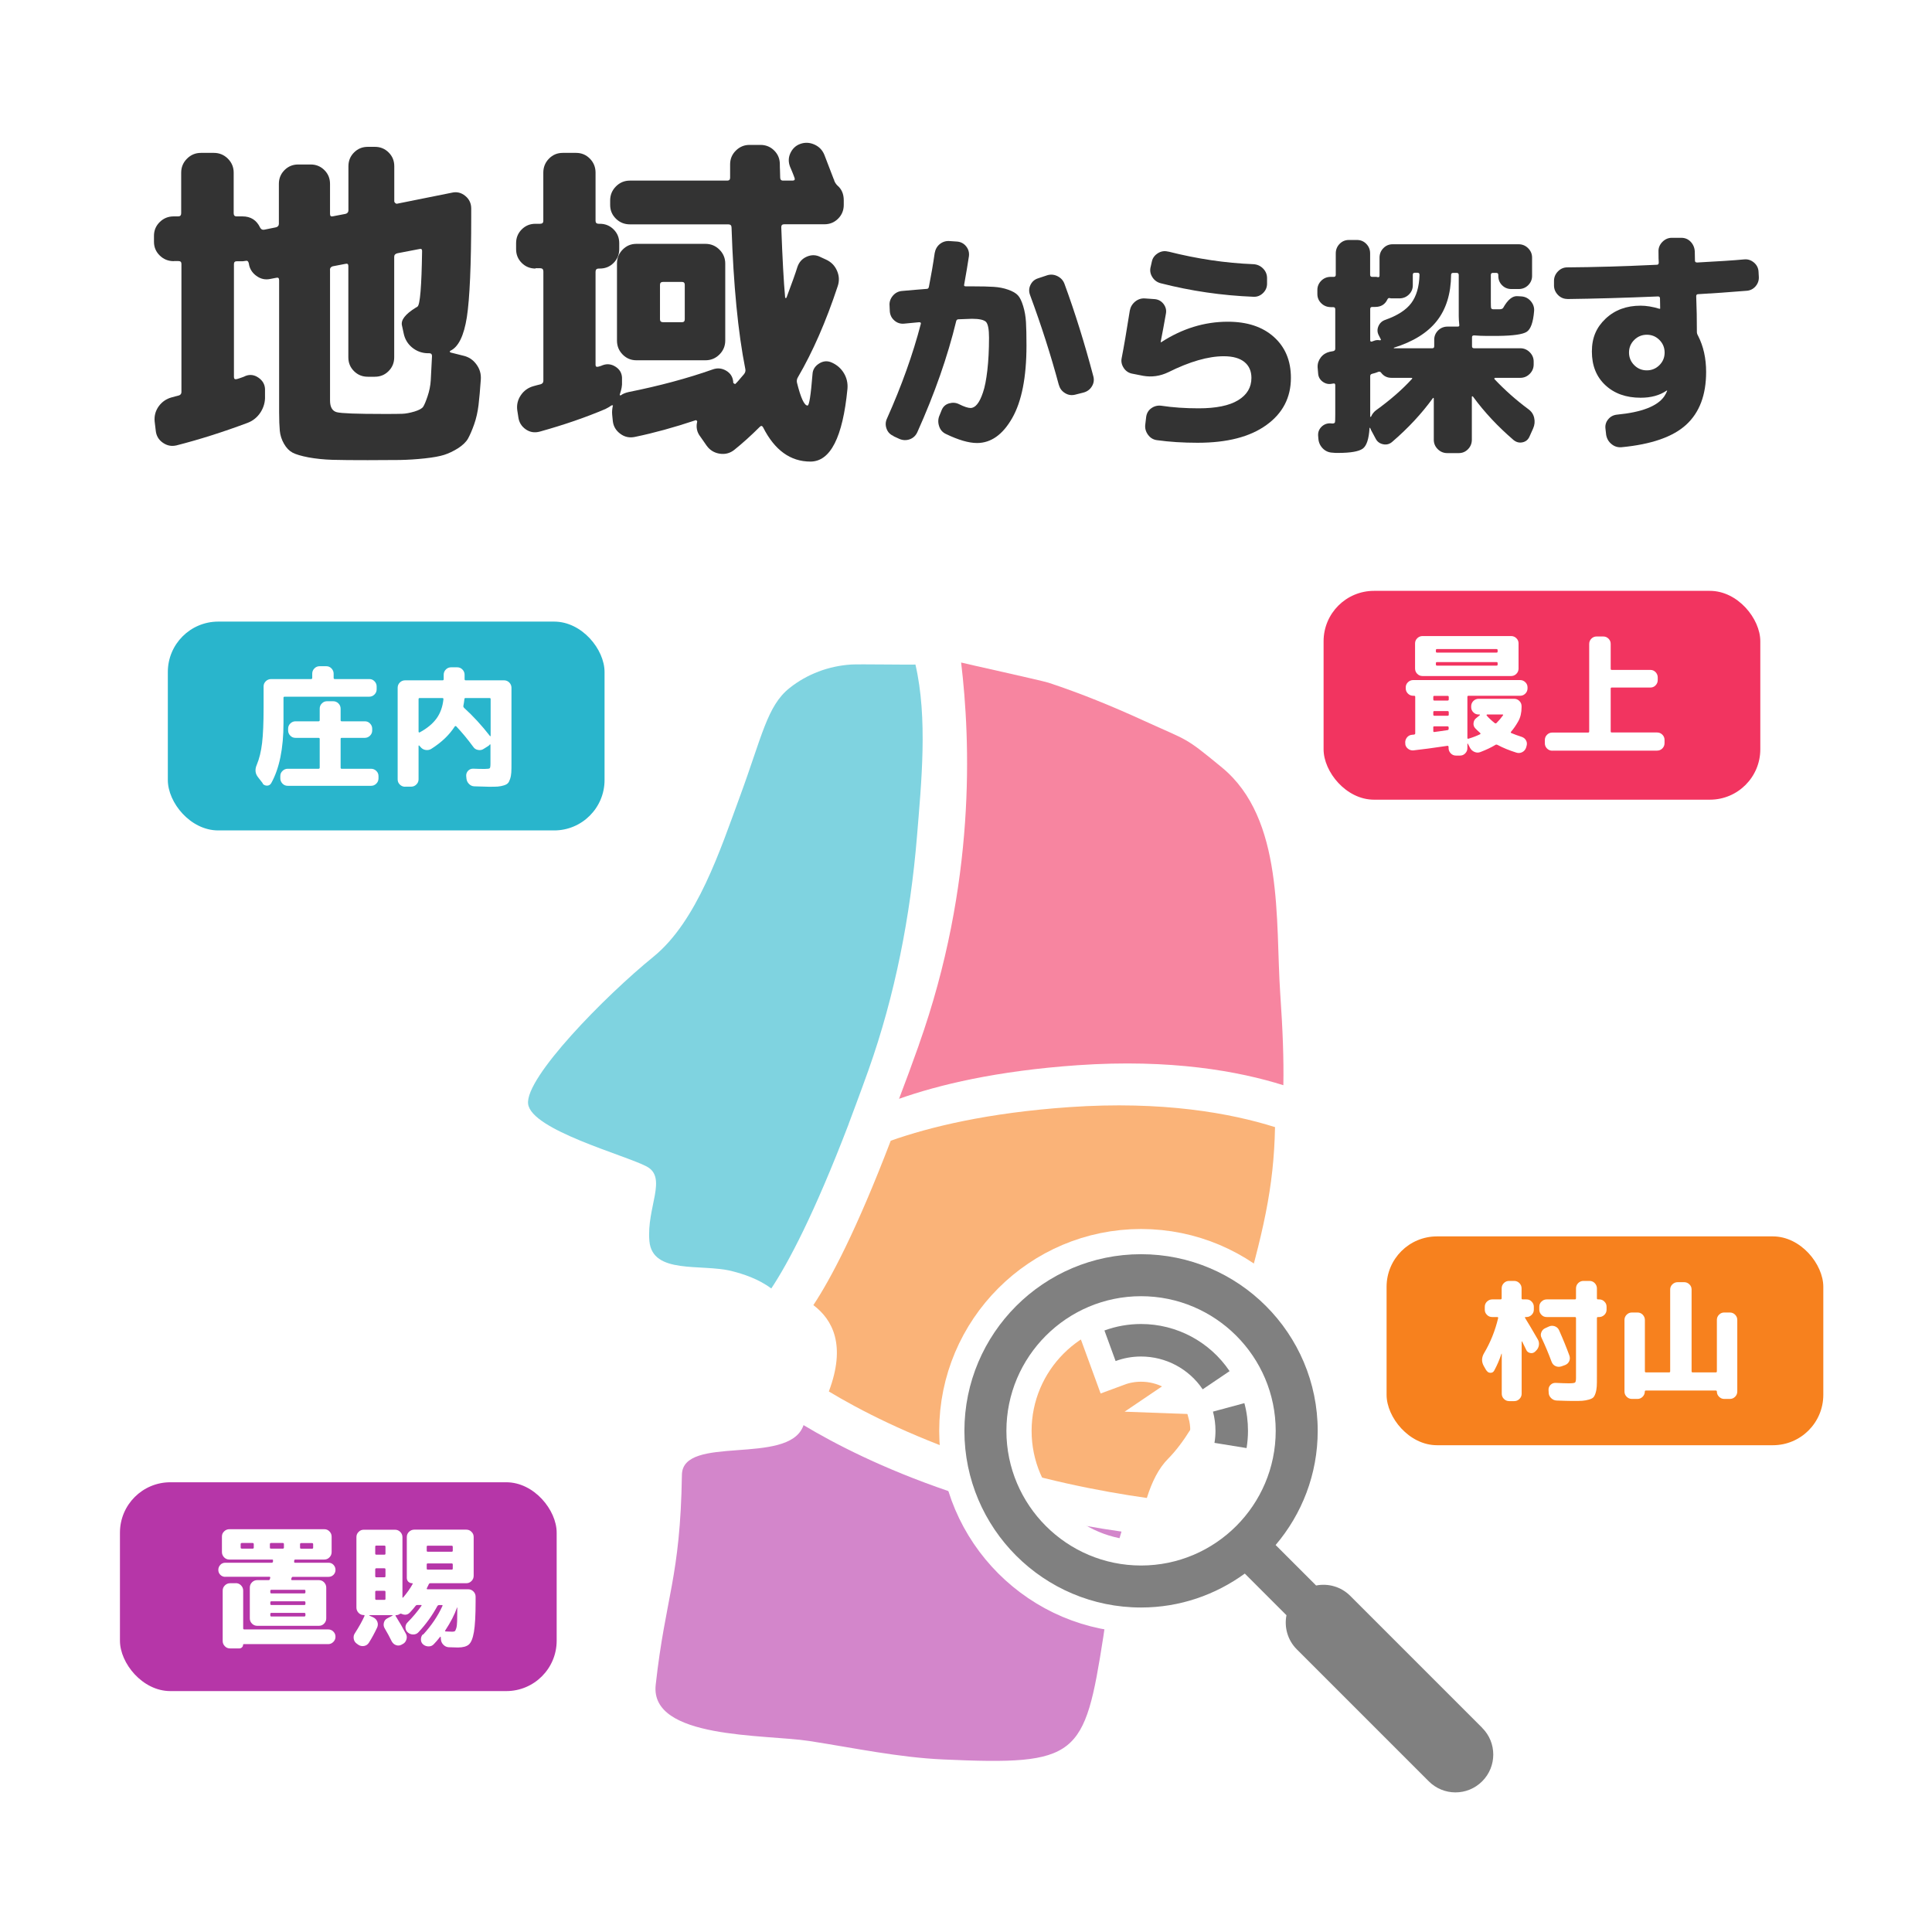 <?xml version="1.0" encoding="UTF-8"?> <svg xmlns="http://www.w3.org/2000/svg" id="_レイヤー_1" viewBox="0 0 230 230"><defs><style>.cls-1,.cls-2{fill:#fff;}.cls-3{fill:#f23460;}.cls-4{fill:#d386cb;}.cls-5{fill:#333;}.cls-6{fill:#b636a8;}.cls-7{fill:gray;}.cls-8{fill:#7fd3e0;}.cls-9{fill:#f785a0;}.cls-10{fill:#fab378;}.cls-11{fill:#29b5cc;}.cls-12{fill:#f7811e;}.cls-2{stroke:#fff;stroke-miterlimit:10;stroke-width:6px;}</style></defs><g><path class="cls-5" d="M20.68,31.09c-.64,0-1.2-.22-1.66-.67s-.69-.99-.69-1.64v-.71c0-.64,.23-1.19,.69-1.64,.46-.45,1.01-.67,1.66-.67h.55c.22,0,.34-.13,.34-.38v-4.83c0-.64,.23-1.2,.69-1.66s1.01-.69,1.66-.69h1.55c.64,0,1.2,.23,1.66,.69s.69,1.02,.69,1.66v4.83c0,.25,.11,.38,.34,.38h.71c.98,0,1.68,.45,2.1,1.34,.11,.2,.27,.28,.46,.25l1.43-.29c.22-.06,.34-.2,.34-.42v-4.75c0-.64,.22-1.19,.67-1.64s.99-.67,1.64-.67h1.47c.64,0,1.19,.22,1.64,.67,.45,.45,.67,.99,.67,1.64v3.57c0,.25,.11,.35,.34,.29l1.51-.29c.22-.06,.34-.2,.34-.42v-5.25c0-.64,.22-1.19,.67-1.64s.99-.67,1.64-.67h.84c.64,0,1.19,.22,1.64,.67,.45,.45,.67,.99,.67,1.64v4.16c0,.08,.04,.16,.13,.23,.08,.07,.17,.09,.25,.06l6.47-1.3c.59-.14,1.12-.01,1.6,.38,.48,.39,.71,.9,.71,1.51v.88c0,5.82-.18,9.84-.52,12.05-.35,2.21-1,3.54-1.95,3.99-.06,.03-.08,.06-.08,.1s.03,.08,.08,.11l1.51,.38c.64,.14,1.17,.48,1.57,1.03,.41,.55,.58,1.15,.53,1.83-.08,1.2-.18,2.21-.27,3.02-.1,.81-.27,1.58-.52,2.29s-.5,1.28-.73,1.7c-.24,.42-.64,.8-1.2,1.16-.56,.35-1.11,.61-1.64,.78-.53,.17-1.3,.31-2.31,.42s-2,.17-2.96,.19c-.97,.01-2.25,.02-3.84,.02-1.76,0-3.16-.01-4.18-.04-1.02-.03-1.97-.13-2.86-.29-.88-.17-1.52-.36-1.91-.57-.39-.21-.73-.56-1.01-1.05-.28-.49-.45-1.01-.5-1.55s-.08-1.29-.08-2.25v-15.67c0-.25-.11-.35-.34-.29l-.67,.13c-.62,.14-1.18,.02-1.7-.36s-.82-.88-.9-1.49c-.06-.25-.18-.35-.38-.29-.03,0-.08,0-.17,.02-.08,.01-.14,.02-.17,.02h-.71c-.22,0-.34,.11-.34,.34v13.44c0,.22,.11,.31,.34,.25,.11-.03,.29-.08,.53-.17,.24-.08,.41-.15,.52-.21,.53-.2,1.04-.13,1.53,.21,.49,.34,.75,.78,.78,1.34v.84c.03,.7-.15,1.34-.52,1.93-.38,.59-.89,1.01-1.53,1.26-2.91,1.09-5.74,1.99-8.48,2.69-.59,.14-1.13,.04-1.64-.32-.5-.35-.78-.83-.84-1.45l-.13-1.09c-.06-.67,.11-1.27,.5-1.81,.39-.53,.91-.88,1.55-1.05,.08-.03,.22-.06,.4-.11,.18-.04,.31-.08,.4-.1,.22-.06,.34-.2,.34-.42v-15.25c0-.22-.11-.34-.34-.34h-.55Zm18.61,1.05v15.54c0,.78,.27,1.25,.8,1.39,.53,.14,2.38,.21,5.54,.21,1.06,0,1.81,0,2.25-.02,.43-.01,.92-.11,1.47-.27,.55-.17,.89-.36,1.03-.57,.14-.21,.31-.62,.52-1.24,.21-.62,.34-1.25,.38-1.89,.04-.64,.09-1.61,.15-2.9,0-.22-.11-.34-.34-.34h-.25c-.67-.03-1.27-.26-1.79-.69-.52-.43-.85-.99-.99-1.66l-.21-.97c-.14-.64,.41-1.34,1.64-2.1,.11-.06,.18-.1,.21-.13,.31-.2,.49-2.41,.55-6.64,0-.2-.11-.27-.34-.21l-2.6,.5c-.25,.06-.38,.2-.38,.42v11.97c0,.64-.22,1.19-.67,1.64-.45,.45-.99,.67-1.64,.67h-.84c-.64,0-1.19-.22-1.64-.67-.45-.45-.67-.99-.67-1.64v-10.88c0-.22-.11-.31-.34-.25l-1.51,.29c-.22,.06-.34,.2-.34,.42Z"></path><path class="cls-5" d="M63.75,31.97c-.64,0-1.19-.22-1.64-.67-.45-.45-.67-.99-.67-1.64v-.71c0-.64,.22-1.19,.67-1.64s.99-.67,1.64-.67h.55c.25,0,.38-.11,.38-.34v-5.75c0-.64,.22-1.2,.67-1.66,.45-.46,.99-.69,1.64-.69h1.6c.64,0,1.19,.23,1.64,.69,.45,.46,.67,1.02,.67,1.66v5.75c0,.22,.13,.34,.38,.34h.13c.64,0,1.19,.22,1.64,.67,.45,.45,.67,.99,.67,1.64v.71c0,.64-.22,1.19-.67,1.64-.45,.45-.99,.67-1.64,.67h-.13c-.25,0-.38,.13-.38,.38v11.09c0,.2,.11,.27,.34,.21,.22-.06,.39-.11,.5-.17,.53-.2,1.04-.14,1.53,.17,.49,.31,.75,.74,.78,1.3v.5c.03,.42-.06,.91-.25,1.47-.03,.06-.03,.1,0,.13,.03,.03,.07,.03,.13,0,.22-.17,.53-.29,.92-.38,3.64-.73,6.97-1.62,10-2.69,.56-.2,1.09-.15,1.6,.15s.78,.73,.84,1.32v.08c0,.06,.04,.1,.13,.15s.14,.04,.17-.02c.11-.11,.22-.22,.32-.34,.1-.11,.21-.25,.34-.4,.13-.15,.23-.27,.31-.36,.17-.2,.22-.41,.17-.63-.87-4.37-1.41-9.98-1.64-16.84,0-.25-.13-.38-.38-.38h-11.72c-.64,0-1.2-.22-1.66-.67-.46-.45-.69-.99-.69-1.64v-.55c0-.64,.23-1.2,.69-1.66s1.01-.69,1.66-.69h11.59c.22,0,.34-.11,.34-.34v-1.6c0-.64,.23-1.19,.69-1.64,.46-.45,1-.67,1.62-.67h1.3c.64,0,1.19,.22,1.64,.67,.45,.45,.67,.99,.67,1.64,0,.17,0,.43,.02,.78,.01,.35,.02,.61,.02,.78,0,.25,.11,.38,.34,.38h1.13c.22,0,.31-.1,.25-.29-.06-.17-.15-.42-.29-.76-.14-.34-.22-.53-.25-.59-.22-.56-.21-1.11,.04-1.64,.25-.53,.64-.9,1.18-1.09,.56-.2,1.12-.17,1.68,.08,.56,.25,.95,.66,1.18,1.22,.5,1.29,.88,2.27,1.13,2.94l.04,.04v.08c.08,.22,.21,.42,.38,.59,.5,.42,.76,1.01,.76,1.76v.55c0,.64-.22,1.19-.67,1.64-.45,.45-.99,.67-1.64,.67h-4.79c-.22,0-.34,.11-.34,.34,.14,3.75,.29,6.54,.46,8.36,0,.06,.02,.08,.06,.08s.08-.01,.1-.04c.64-1.71,1.08-2.93,1.3-3.65,.2-.59,.57-1,1.13-1.24,.56-.24,1.11-.22,1.64,.06l.63,.29c.62,.28,1.06,.73,1.32,1.34,.27,.62,.29,1.25,.06,1.89-1.37,4.14-2.94,7.73-4.7,10.75-.14,.22-.18,.45-.13,.67,.45,1.82,.87,2.73,1.26,2.73,.2,0,.39-1.25,.59-3.74,.03-.53,.29-.95,.78-1.26,.49-.31,.99-.35,1.49-.13,.64,.28,1.13,.71,1.47,1.28,.34,.57,.48,1.2,.42,1.87-.56,5.77-2.03,8.65-4.41,8.65s-4.26-1.36-5.63-4.07c-.11-.2-.24-.22-.38-.08-1.04,1.04-2.06,1.96-3.07,2.77-.5,.39-1.08,.54-1.72,.44-.64-.1-1.16-.41-1.55-.95l-.76-1.09c-.39-.5-.52-1.08-.38-1.72,.03-.06,.01-.11-.04-.17-.06-.06-.11-.07-.17-.04-2.52,.84-4.91,1.5-7.18,1.97-.64,.14-1.23,.02-1.74-.36-.52-.38-.82-.87-.9-1.49l-.08-.8c-.03-.34,0-.69,.08-1.05,.03-.03,.02-.05-.02-.06s-.09,0-.15,.02c-.14,.11-.38,.25-.71,.42-2.3,.98-4.9,1.88-7.81,2.69-.62,.17-1.18,.08-1.68-.27s-.8-.83-.88-1.45l-.13-.84c-.08-.64,.06-1.24,.44-1.79,.38-.55,.89-.9,1.53-1.07,.08-.03,.22-.06,.4-.11s.32-.08,.4-.1c.22-.06,.34-.2,.34-.42v-13.02c0-.25-.13-.38-.38-.38h-.55Zm9.7,8.57v-9.16c0-.64,.22-1.2,.67-1.66,.45-.46,.99-.69,1.64-.69h8.23c.64,0,1.2,.23,1.66,.69s.69,1.02,.69,1.66v9.16c0,.64-.23,1.2-.69,1.66-.46,.46-1.02,.69-1.66,.69h-8.23c-.64,0-1.19-.23-1.64-.69-.45-.46-.67-1.01-.67-1.66Zm5.12-6.64v4.12c0,.22,.13,.34,.38,.34h2.23c.22,0,.34-.11,.34-.34v-4.12c0-.22-.11-.34-.34-.34h-2.23c-.25,0-.38,.11-.38,.34Z"></path><path class="cls-5" d="M106.39,51.91c-.42-.17-.7-.46-.85-.88-.15-.42-.13-.82,.06-1.22,1.74-3.89,3.08-7.64,4.02-11.25,.04-.13-.03-.2-.2-.2-.57,.06-1.16,.11-1.79,.17-.43,.04-.82-.08-1.15-.37-.33-.28-.51-.64-.55-1.08l-.03-.68c-.04-.43,.09-.83,.38-1.18,.29-.35,.66-.54,1.09-.58,.4-.04,.94-.08,1.61-.14,.68-.06,1.13-.09,1.36-.11,.13,0,.22-.09,.25-.28,.26-1.32,.49-2.64,.68-3.97,.08-.45,.28-.82,.62-1.09,.34-.27,.74-.39,1.19-.35l.88,.06c.43,.04,.79,.23,1.06,.57,.27,.34,.38,.73,.33,1.16-.13,.87-.32,2-.57,3.4-.04,.13,.03,.2,.2,.2h.85c1.06,0,1.89,.02,2.49,.06s1.18,.15,1.71,.34c.54,.19,.93,.42,1.16,.68,.24,.26,.44,.69,.62,1.28,.18,.59,.29,1.22,.33,1.9,.04,.68,.06,1.61,.06,2.78,0,3.78-.57,6.66-1.7,8.64s-2.53,2.97-4.19,2.97c-.98,0-2.22-.36-3.71-1.08-.4-.19-.67-.5-.81-.95-.14-.44-.12-.87,.07-1.29l.25-.62c.17-.4,.46-.66,.88-.78s.81-.09,1.19,.1c.6,.3,1.06,.45,1.36,.45,.28,0,.55-.15,.79-.45,.25-.3,.48-.77,.69-1.4,.22-.63,.39-1.51,.52-2.63s.2-2.42,.2-3.9c0-.98-.12-1.6-.35-1.86-.24-.25-.8-.38-1.69-.38-.11,0-.64,.02-1.59,.06-.15,0-.25,.08-.28,.23-1.02,4.21-2.56,8.61-4.62,13.2-.19,.42-.49,.7-.89,.85-.41,.15-.82,.14-1.23-.03l-.74-.34Zm19.66-6.09c-.93-3.47-2.07-7.04-3.43-10.71-.15-.42-.13-.82,.06-1.2,.19-.39,.49-.65,.91-.78l1.02-.34c.43-.15,.86-.12,1.27,.08,.42,.21,.7,.52,.85,.94,1.25,3.4,2.39,7.06,3.43,10.99,.11,.42,.06,.81-.17,1.19-.23,.38-.56,.62-.99,.74l-.99,.25c-.42,.11-.82,.06-1.2-.17-.39-.23-.64-.56-.75-.99Z"></path><path class="cls-5" d="M134.81,44.49c-.43-.08-.78-.3-1.03-.68-.25-.38-.34-.78-.24-1.22,.25-1.27,.57-3.14,.96-5.61,.08-.43,.29-.79,.64-1.08,.35-.28,.75-.41,1.2-.37l1.13,.08c.43,.04,.78,.23,1.05,.58,.26,.35,.36,.73,.28,1.15-.21,1.21-.42,2.32-.62,3.34v.06h.06c2.49-1.62,5.14-2.44,7.93-2.44,2.3,0,4.13,.6,5.48,1.81,1.35,1.21,2.03,2.83,2.03,4.87,0,2.34-.97,4.22-2.92,5.62-1.95,1.41-4.67,2.11-8.19,2.11-1.72,0-3.33-.1-4.84-.31-.44-.06-.79-.27-1.06-.64-.27-.37-.38-.77-.33-1.2l.11-.93c.06-.43,.26-.78,.61-1.03s.74-.35,1.18-.3c1.38,.21,2.86,.31,4.45,.31,2.08,0,3.65-.32,4.7-.96,1.06-.64,1.59-1.53,1.59-2.66,0-.81-.28-1.45-.84-1.9s-1.37-.68-2.45-.68c-1.85,0-4.05,.63-6.6,1.9-.98,.47-1.98,.61-3,.43l-1.27-.25Zm4.28-14.54c3.44,.87,6.81,1.37,10.11,1.5,.45,.02,.84,.19,1.16,.51s.48,.71,.48,1.16v.65c0,.43-.16,.81-.48,1.12-.32,.31-.7,.46-1.13,.44-3.78-.15-7.46-.69-11.05-1.61-.43-.11-.77-.36-1.01-.75s-.3-.8-.18-1.23l.14-.62c.09-.42,.34-.74,.72-.98,.39-.24,.8-.3,1.23-.18Z"></path><path class="cls-5" d="M158.42,36.56c-.43,0-.81-.15-1.12-.45-.31-.3-.47-.67-.47-1.11v-.48c0-.43,.16-.8,.47-1.11,.31-.3,.68-.45,1.12-.45h.37c.15,0,.23-.08,.23-.25v-2.55c0-.43,.15-.81,.45-1.12s.67-.47,1.1-.47h.99c.43,0,.8,.16,1.1,.47s.45,.68,.45,1.12v2.55c0,.17,.08,.25,.25,.25h.34c.13,0,.23,0,.28,.03,.17,.04,.25-.02,.25-.17v-2.15c0-.43,.15-.81,.45-1.12s.67-.47,1.1-.47h15.02c.43,0,.81,.16,1.12,.47s.47,.68,.47,1.12v2.18c0,.43-.16,.8-.47,1.11-.31,.3-.68,.45-1.12,.45h-.88c-.43,0-.8-.15-1.1-.45-.3-.3-.45-.67-.45-1.11v-.11c0-.17-.08-.25-.23-.25h-.43c-.15,0-.23,.08-.23,.25v3.2c0,.42,.01,.67,.04,.75s.12,.13,.27,.13h.71c.23,0,.38-.06,.45-.17,.55-.98,1.12-1.45,1.73-1.39l.48,.03c.43,.04,.8,.23,1.09,.58,.29,.35,.42,.74,.38,1.18-.11,1.34-.41,2.16-.89,2.46-.48,.3-1.61,.46-3.39,.48h-1.44c-.42,0-.89-.02-1.42-.06-.17,0-.25,.07-.25,.2v1.1c0,.15,.08,.23,.25,.23h5.5c.43,0,.81,.16,1.12,.47,.31,.31,.47,.68,.47,1.12v.34c0,.43-.16,.81-.47,1.12-.31,.31-.68,.47-1.12,.47h-3s-.07,.02-.09,.07c-.02,.05,0,.08,.03,.1,1.23,1.3,2.56,2.48,3.99,3.54,.38,.27,.62,.61,.72,1.05,.1,.43,.06,.86-.13,1.28l-.43,.96c-.17,.38-.45,.6-.84,.68-.39,.08-.74-.02-1.06-.28-1.85-1.59-3.46-3.3-4.82-5.16-.04-.04-.07-.05-.1-.04-.03,0-.04,.03-.04,.07v5.1c0,.43-.15,.81-.45,1.12-.3,.31-.67,.47-1.1,.47h-1.39c-.43,0-.81-.16-1.12-.47-.31-.31-.47-.68-.47-1.12v-4.9s-.01-.07-.04-.08-.05,0-.07,.03c-1.34,1.85-2.96,3.59-4.85,5.21-.3,.26-.66,.36-1.06,.28s-.7-.29-.89-.65l-.59-1.1s0-.05-.03-.1c-.02-.05-.04-.08-.06-.1-.04-.04-.06-.03-.06,.03-.08,1.3-.35,2.12-.82,2.45s-1.44,.5-2.92,.5c-.25,0-.47,0-.68-.03-.45-.02-.84-.19-1.15-.51-.31-.32-.49-.71-.52-1.16l-.03-.37c-.02-.42,.12-.76,.41-1.05,.29-.28,.65-.42,1.06-.4,.04,0,.08,0,.13,.01,.05,0,.08,.01,.1,.01,.17,0,.27-.05,.3-.14,.03-.09,.04-.42,.04-.99v-3.43c0-.17-.08-.24-.23-.2-.02,0-.04,0-.07,.01s-.05,.01-.07,.01c-.42,.09-.79,.01-1.13-.24-.34-.25-.52-.59-.54-1l-.06-.71c-.02-.43,.11-.83,.38-1.18s.63-.57,1.06-.67l.43-.08c.15-.04,.23-.13,.23-.28v-4.7c0-.17-.08-.25-.23-.25h-.37Zm4.7,.25v3.68c0,.15,.07,.21,.2,.17,.04-.02,.09-.04,.17-.06,.08-.02,.13-.04,.17-.06,.17-.06,.37-.07,.6-.03,.13,0,.17-.05,.11-.14l-.23-.45c-.19-.36-.2-.72-.04-1.09,.16-.37,.43-.62,.81-.75,1.45-.51,2.49-1.18,3.1-2,.61-.82,.94-1.94,.98-3.36,0-.17-.08-.25-.23-.25h-.34c-.15,0-.23,.08-.23,.25v1.25c0,.43-.16,.8-.47,1.1-.31,.3-.69,.45-1.12,.45h-.79c-.17,0-.29,0-.37-.03-.11-.04-.21,.02-.28,.17-.28,.59-.77,.88-1.45,.88h-.34c-.17,0-.25,.08-.25,.25Zm0,7.96v4.82s0,.03,.03,.04c.02,0,.04,0,.06-.01,.15-.34,.36-.6,.62-.79,1.7-1.23,3.12-2.47,4.25-3.71,.09-.09,.06-.14-.11-.14h-2.32c-.51,0-.92-.2-1.22-.6-.09-.13-.21-.17-.34-.11h-.03s-.04,.03-.06,.03c-.04,.02-.13,.05-.28,.1s-.27,.08-.37,.1c-.15,.04-.23,.13-.23,.28Zm9.63-12.07c-.02,2.27-.59,4.1-1.7,5.51-1.11,1.41-2.82,2.47-5.13,3.19,.02,.02,.03,.04,.03,.06h4.56c.15,0,.23-.08,.23-.23v-.79c0-.43,.16-.8,.47-1.11,.31-.3,.68-.45,1.12-.45h1.22c.15,0,.21-.08,.17-.25-.04-.38-.06-.71-.06-.99v-4.9c0-.17-.08-.25-.23-.25h-.45c-.15,0-.23,.08-.23,.23Z"></path><path class="cls-5" d="M186.59,35.59c-.43,0-.81-.16-1.12-.48-.31-.32-.47-.7-.47-1.13v-.54c0-.43,.16-.81,.47-1.13,.31-.32,.68-.48,1.12-.48,3.12-.02,6.67-.12,10.65-.31,.15,0,.23-.08,.23-.26-.02-.28-.03-.72-.03-1.3-.02-.43,.13-.82,.45-1.15,.32-.33,.7-.5,1.13-.5h1.13c.45,0,.83,.16,1.13,.48,.3,.32,.46,.71,.48,1.16,0,.11,0,.29,.01,.52,0,.24,.01,.42,.01,.55,0,.15,.08,.23,.26,.23,2.46-.13,4.33-.25,5.61-.37,.43-.04,.82,.09,1.16,.38s.52,.66,.54,1.09l.03,.54c.04,.45-.09,.85-.38,1.19-.29,.34-.67,.52-1.12,.54-2.04,.17-3.95,.3-5.72,.4-.15,0-.23,.08-.23,.25,.06,1.42,.08,2.83,.08,4.25,0,.15,.05,.3,.14,.45,.64,1.25,.96,2.68,.96,4.31,0,2.74-.79,4.83-2.37,6.28s-4.14,2.34-7.69,2.68c-.45,.04-.85-.08-1.2-.37-.35-.28-.56-.65-.64-1.1l-.08-.71c-.06-.43,.05-.82,.33-1.15,.27-.33,.63-.51,1.06-.55,2.93-.28,4.8-1.01,5.61-2.18,.15-.23,.26-.44,.34-.65v-.03h-.06c-.83,.57-1.86,.85-3.09,.85-1.74,0-3.14-.5-4.21-1.5-1.07-1-1.6-2.33-1.6-4s.55-2.89,1.64-3.92c1.1-1.03,2.48-1.54,4.16-1.54,.68,0,1.43,.12,2.24,.37h.06s.03,0,.03-.03c0-.15,0-.36-.01-.62,0-.26-.01-.45-.01-.57,0-.17-.08-.25-.23-.25-4,.17-7.61,.27-10.82,.31Zm7.96,7.88c.42,.42,.92,.62,1.5,.62s1.09-.21,1.5-.62c.42-.42,.62-.92,.62-1.5s-.21-1.09-.62-1.5c-.42-.42-.92-.62-1.5-.62s-1.09,.21-1.5,.62c-.42,.42-.62,.92-.62,1.5s.21,1.09,.62,1.5Z"></path></g><g><g><path class="cls-9" d="M109.39,124.4c-.82,2.32-1.61,4.44-2.36,6.41,4.7-1.66,11.6-3.33,21.26-4,11.13-.77,19.21,.72,24.49,2.38,.06-3.09-.07-6.55-.37-10.89-.59-8.67,.49-20.83-6.95-26.94-4.57-3.76-3.85-3.07-9.37-5.6-3.67-1.68-7.41-3.21-11.25-4.48-.74-.25-10.42-2.38-10.42-2.41,1.11,9.31,1.81,26.27-5.04,45.54Z"></path><path class="cls-8" d="M101.03,133.8c1.84-4.96,0,0,0,0,0,0,1.54-4.09,2.36-6.41,3.17-8.93,4.99-18.33,5.77-27.77,.53-6.46,1.3-14.13-.18-20.51,.01,.05-6.81-.06-7.64,0-2.68,.17-5.25,1.13-7.35,2.8-2.66,2.11-3.28,5.77-5.88,12.84-2.35,6.38-5.1,14.9-10.32,19.15-5.79,4.7-15.28,14.39-14.92,17.51,.36,3.11,11.57,6.11,14.1,7.45,2.53,1.33-.02,4.89,.34,8.89,.36,4,6.16,2.67,9.77,3.56,1.41,.35,3.23,.95,4.74,2.08,2.02-3.05,5.09-8.81,9.21-19.57Z"></path><path class="cls-10" d="M147.53,156.65c2.88-9.95,4.11-15.2,4.26-22.47-5.28-1.66-13.37-3.15-24.49-2.38-9.66,.67-16.56,2.34-21.26,4-4.12,10.77-7.19,16.52-9.21,19.57,2.34,1.77,3.9,4.83,1.84,10.28,3.65,2.2,9.4,5.18,17.31,7.88,7.55,2.57,14.97,4.01,20.55,4.8,.59-1.89,1.39-3.53,2.54-4.68,3.67-3.7,6.96-11.77,8.47-17Z"></path><path class="cls-4" d="M95.66,169.66s-.03,.09-.05,.13c-1.83,4.73-14.35,.95-14.43,5.78-.19,12.29-1.95,14.44-3.12,25-.72,6.49,12.98,5.88,18.27,6.69,5.31,.82,10.61,1.96,15.97,2.2,16.06,.72,16.81-.26,19.05-14.62,.62-3.96,.97-8.74,2.16-12.51-5.58-.79-13-2.23-20.55-4.8-7.91-2.7-13.65-5.68-17.31-7.88Z"></path></g><g><rect class="cls-11" x="19.98" y="74" width="51.99" height="24.86" rx="6" ry="6"></rect><g><path class="cls-1" d="M31.29,93.26l-.56-.72c-.35-.43-.41-.93-.16-1.5,.3-.71,.51-1.58,.63-2.58,.12-1.01,.18-2.42,.18-4.23v-2.51c0-.25,.09-.45,.26-.62,.18-.17,.39-.26,.63-.26h4.77c.09,0,.13-.05,.13-.14v-.5c0-.25,.09-.46,.26-.63,.18-.18,.39-.26,.63-.26h.78c.25,0,.45,.09,.62,.26,.17,.18,.26,.39,.26,.63v.5c0,.1,.05,.14,.14,.14h4.1c.25,0,.45,.08,.62,.26,.17,.17,.26,.38,.26,.62v.34c0,.25-.09,.45-.26,.62-.17,.17-.38,.26-.62,.26h-10.08c-.09,0-.13,.04-.13,.13v2.99c0,3.04-.49,5.43-1.46,7.17-.11,.19-.27,.29-.49,.3-.22,0-.4-.08-.54-.25Zm6.64-1.74c.08,0,.13-.05,.13-.14v-3.41c0-.08-.04-.13-.13-.13h-2.75c-.25,0-.45-.08-.62-.26-.17-.17-.26-.38-.26-.62v-.21c0-.25,.09-.45,.26-.62,.17-.17,.38-.26,.62-.26h2.75c.08,0,.13-.05,.13-.14v-1.36c0-.25,.08-.46,.26-.63,.17-.18,.38-.26,.62-.26h.72c.25,0,.46,.09,.63,.26,.18,.18,.26,.39,.26,.63v1.36c0,.1,.04,.14,.13,.14h2.75c.25,0,.45,.08,.62,.26,.17,.17,.26,.38,.26,.62v.21c0,.25-.09,.45-.26,.62-.17,.17-.38,.26-.62,.26h-2.75c-.09,0-.13,.04-.13,.13v3.41c0,.1,.04,.14,.13,.14h3.49c.25,0,.46,.09,.63,.26,.18,.17,.26,.38,.26,.62v.26c0,.25-.09,.46-.26,.63-.18,.18-.39,.26-.63,.26h-9.92c-.25,0-.45-.09-.62-.26-.17-.18-.26-.39-.26-.63v-.26c0-.25,.08-.45,.26-.62,.17-.17,.38-.26,.62-.26h3.68Z"></path><path class="cls-1" d="M48.23,93.66c-.25,0-.46-.09-.63-.26-.18-.17-.26-.38-.26-.62v-10.9c0-.25,.09-.46,.26-.63s.39-.26,.63-.26h4.46c.08,0,.13-.04,.13-.13v-.53c0-.25,.09-.46,.26-.63,.18-.18,.39-.26,.63-.26h.72c.25,0,.45,.09,.62,.26s.26,.39,.26,.63v.53c0,.08,.04,.13,.13,.13h4.56c.25,0,.46,.09,.63,.26s.26,.39,.26,.63v8.93c0,.48,0,.86-.02,1.14-.02,.28-.06,.53-.14,.77s-.16,.41-.26,.51c-.1,.11-.26,.2-.49,.27-.23,.07-.47,.12-.73,.14-.26,.02-.61,.02-1.06,.02-.3,0-.88-.02-1.73-.05-.25-.01-.46-.11-.63-.29-.18-.18-.27-.39-.3-.64l-.03-.32c-.01-.23,.07-.44,.23-.61,.17-.17,.37-.25,.62-.24,.46,.02,.9,.03,1.33,.03,.35,0,.56-.03,.62-.08,.06-.05,.09-.24,.09-.56v-2.26s-.03-.03-.06-.03c-.07,.1-.15,.17-.22,.21l-.51,.32c-.2,.14-.43,.19-.68,.14-.25-.04-.45-.17-.58-.37-.69-.94-1.37-1.75-2.03-2.45-.02-.02-.05-.03-.1-.02-.04,0-.07,.02-.08,.06-.65,1-1.57,1.88-2.77,2.64-.21,.14-.45,.18-.7,.14s-.46-.17-.62-.38l-.13-.14s-.03-.03-.05-.02c-.02,.01-.03,.03-.03,.05v3.98c0,.25-.09,.45-.26,.62-.17,.17-.38,.26-.62,.26h-.72Zm1.73-10.56c-.09,0-.13,.04-.13,.13v3.89s.02,.06,.05,.07c.03,.02,.06,.01,.08,0,.89-.48,1.55-1.03,2.01-1.66,.45-.62,.73-1.39,.82-2.3,0-.09-.04-.13-.13-.13h-2.7Zm8.45,.13c0-.09-.04-.13-.13-.13h-2.85c-.1,0-.14,.04-.14,.11-.04,.36-.09,.64-.13,.83-.01,.08,.02,.15,.08,.22,1.08,.98,2.11,2.1,3.09,3.36,.01,.02,.03,.03,.05,.02,.02,0,.03-.02,.03-.04v-4.38Z"></path></g></g><g><rect class="cls-3" x="157.57" y="70.34" width="51.99" height="24.86" rx="6" ry="6"></rect><g><path class="cls-1" d="M167.31,88.57l-.02-.11c-.02-.25,.05-.46,.2-.66,.15-.19,.35-.3,.58-.32,.03,0,.08-.02,.15-.02s.12,0,.15-.02c.07-.01,.11-.06,.11-.14v-4.34c0-.08-.04-.13-.13-.13h-.11c-.25,0-.46-.09-.63-.26-.18-.18-.26-.39-.26-.63v-.1c0-.25,.09-.45,.26-.62,.18-.17,.39-.26,.63-.26h12.72c.25,0,.46,.09,.63,.26,.18,.17,.26,.38,.26,.62v.1c0,.25-.09,.46-.26,.63-.18,.18-.39,.26-.63,.26h-6.13c-.1,0-.14,.04-.14,.13v4.88c0,.09,.04,.12,.13,.1,.51-.15,.97-.33,1.38-.53,.07-.03,.07-.08,0-.16-.26-.23-.44-.41-.56-.53-.17-.18-.25-.39-.22-.64s.13-.44,.32-.59l.42-.34s.03-.04,.02-.06-.03-.03-.05-.03h-.1c-.25,0-.46-.08-.63-.26-.18-.17-.26-.38-.26-.62v-.1c0-.25,.09-.46,.26-.63s.39-.26,.63-.26h4.22c.25,0,.46,.09,.63,.26,.18,.18,.26,.39,.26,.63v.1c0,.66-.13,1.23-.4,1.7-.26,.46-.54,.87-.85,1.23-.06,.06-.05,.12,.03,.16,.32,.14,.74,.29,1.26,.46,.22,.08,.39,.22,.5,.43,.11,.21,.12,.43,.05,.66l-.05,.18c-.09,.25-.24,.43-.46,.54s-.45,.14-.69,.06c-.84-.26-1.6-.57-2.27-.93-.09-.04-.16-.04-.22,0-.51,.31-1.1,.59-1.78,.85-.23,.1-.47,.1-.71,0-.24-.1-.42-.26-.54-.48l-.26-.5s-.02-.02-.04-.02-.02,0-.02,.03v.51c0,.25-.09,.46-.26,.63-.17,.18-.38,.26-.62,.26h-.48c-.25,0-.45-.09-.62-.26-.17-.18-.26-.39-.26-.63v-.16s-.02-.06-.05-.09c-.03-.03-.06-.04-.1-.02-1.67,.25-3.02,.43-4.03,.54-.25,.02-.46-.04-.66-.2-.19-.15-.3-.35-.32-.58Zm12.58-12.85c.25,0,.46,.09,.63,.26,.18,.17,.26,.38,.26,.62v2.99c0,.25-.09,.46-.26,.63-.18,.18-.39,.26-.63,.26h-10.54c-.25,0-.46-.09-.63-.26s-.26-.39-.26-.63v-2.99c0-.25,.09-.45,.26-.62,.18-.17,.39-.26,.63-.26h10.54Zm-9.26,7.25v.29c0,.1,.04,.14,.13,.14h1.57c.1,0,.14-.05,.14-.14v-.29c0-.08-.05-.13-.14-.13h-1.57c-.09,0-.13,.04-.13,.13Zm0,1.81v.3c0,.08,.04,.13,.13,.13h1.57c.1,0,.14-.04,.14-.13v-.3c0-.08-.05-.13-.14-.13h-1.57c-.09,0-.13,.04-.13,.13Zm0,1.82v.43c0,.1,.05,.13,.14,.11,.28-.03,.79-.11,1.55-.22,.1-.02,.14-.07,.14-.16v-.16c0-.08-.05-.13-.14-.13h-1.57c-.09,0-.13,.04-.13,.13Zm7.66-9.04v-.16c0-.08-.04-.13-.13-.13h-7.09c-.09,0-.13,.04-.13,.13v.16c0,.09,.04,.13,.13,.13h7.09c.09,0,.13-.04,.13-.13Zm0,1.55v-.16c0-.09-.04-.13-.13-.13h-7.09c-.09,0-.13,.04-.13,.13v.16c0,.08,.04,.13,.13,.13h7.09c.09,0,.13-.04,.13-.13Zm-1.26,5.95s-.04,.01-.05,.04c-.01,.03-.01,.05,0,.07,.23,.28,.55,.58,.96,.91,.06,.05,.13,.05,.21,0,.29-.29,.54-.59,.77-.91,.05-.07,.04-.11-.05-.11h-1.84Z"></path><path class="cls-1" d="M184.8,89.37c-.25,0-.46-.09-.63-.26-.18-.18-.26-.39-.26-.63v-.38c0-.25,.09-.46,.26-.63,.18-.18,.39-.26,.63-.26h4.26c.08,0,.13-.04,.13-.13v-10.42c0-.25,.09-.46,.26-.63,.18-.18,.39-.26,.63-.26h.78c.25,0,.46,.09,.63,.26,.18,.18,.26,.39,.26,.63v2.96c0,.09,.04,.13,.13,.13h4.59c.25,0,.45,.09,.62,.26,.17,.18,.26,.39,.26,.63v.32c0,.25-.09,.46-.26,.63-.17,.18-.38,.26-.62,.26h-4.59c-.09,0-.13,.04-.13,.13v5.09c0,.09,.04,.13,.13,.13h5.39c.25,0,.46,.09,.63,.26,.18,.18,.26,.39,.26,.63v.38c0,.25-.09,.46-.26,.63-.18,.18-.39,.26-.63,.26h-12.48Z"></path></g></g><g><rect class="cls-12" x="165.07" y="147.19" width="51.99" height="24.86" rx="6" ry="6"></rect><g><path class="cls-1" d="M176.96,163.18l-.32-.56c-.28-.5-.27-1.01,.03-1.52,.76-1.28,1.32-2.67,1.68-4.18,.02-.08-.02-.13-.11-.13h-.59c-.25,0-.46-.08-.63-.26-.18-.17-.26-.38-.26-.62v-.34c0-.25,.09-.45,.26-.62,.18-.17,.39-.26,.63-.26h.99c.08,0,.13-.05,.13-.14v-1.17c0-.25,.09-.46,.26-.63,.18-.18,.39-.26,.63-.26h.59c.25,0,.46,.09,.63,.26,.18,.18,.26,.39,.26,.63v1.17c0,.1,.04,.14,.13,.14h.45c.25,0,.45,.08,.62,.26,.17,.17,.26,.38,.26,.62v.34c0,.25-.09,.45-.26,.62-.17,.17-.38,.26-.62,.26h-.1c-.09,0-.1,.04-.05,.13,.34,.54,.84,1.39,1.5,2.53,.13,.22,.17,.46,.13,.71s-.16,.47-.35,.65l-.11,.11c-.17,.15-.37,.2-.58,.15-.22-.05-.38-.17-.47-.38-.21-.43-.37-.75-.48-.98-.01,0-.02-.02-.04-.02s-.02,.01-.02,.03v6.19c0,.25-.09,.46-.26,.63-.18,.18-.39,.26-.63,.26h-.59c-.25,0-.46-.09-.63-.26-.18-.18-.26-.39-.26-.63v-4.74l-.02-.02-.02,.02c-.23,.71-.52,1.38-.86,2-.1,.18-.25,.27-.45,.26-.2,0-.36-.1-.46-.28Zm7.41,2.64l-.02-.34c-.01-.24,.07-.44,.23-.61,.17-.17,.37-.25,.62-.24,.68,.03,1.19,.05,1.54,.05,.43,0,.68-.03,.76-.09,.08-.06,.12-.24,.12-.55v-7.12c0-.08-.04-.13-.13-.13h-3.36c-.25,0-.45-.08-.62-.26-.17-.17-.26-.38-.26-.62v-.34c0-.25,.08-.45,.26-.62,.17-.17,.38-.26,.62-.26h3.36c.09,0,.13-.05,.13-.14v-1.17c0-.25,.09-.46,.26-.63,.18-.18,.39-.26,.63-.26h.72c.25,0,.45,.09,.62,.26,.17,.18,.26,.39,.26,.63v1.17c0,.1,.04,.14,.13,.14h.13c.25,0,.46,.08,.63,.26,.18,.17,.26,.38,.26,.62v.34c0,.25-.09,.45-.26,.62-.18,.17-.39,.26-.63,.26h-.13c-.09,0-.13,.04-.13,.13v7.01c0,.48,0,.86-.02,1.13-.02,.27-.06,.53-.14,.78s-.17,.42-.27,.52c-.1,.1-.28,.19-.53,.26-.25,.07-.51,.12-.79,.14-.28,.02-.66,.02-1.15,.02-.44,0-1.07-.02-1.89-.05-.25-.01-.46-.1-.65-.28-.19-.18-.29-.39-.3-.63Zm1.49-3.15c-.23,.07-.46,.06-.68-.04s-.37-.27-.46-.5c-.36-.97-.76-1.93-1.2-2.86-.11-.21-.12-.43-.03-.66s.24-.39,.46-.49l.46-.21c.22-.1,.45-.1,.69-.02,.23,.09,.4,.24,.5,.46,.49,1.1,.9,2.11,1.23,3.02,.08,.23,.08,.46-.02,.68-.1,.22-.27,.37-.5,.46l-.45,.16Z"></path><path class="cls-1" d="M194.28,166.54c-.25,0-.46-.09-.63-.26-.18-.18-.26-.39-.26-.63v-8.51c0-.25,.09-.46,.26-.63,.18-.18,.39-.26,.63-.26h.66c.25,0,.45,.09,.62,.26,.17,.18,.26,.39,.26,.63v6.11c0,.08,.04,.13,.13,.13h2.75c.09,0,.13-.04,.13-.13v-9.73c0-.25,.09-.45,.26-.62,.18-.17,.39-.26,.63-.26h.77c.25,0,.46,.09,.63,.26,.18,.17,.26,.38,.26,.62v9.73c0,.08,.04,.13,.13,.13h2.75c.08,0,.13-.04,.13-.13v-6.11c0-.25,.08-.46,.26-.63,.17-.18,.38-.26,.62-.26h.66c.25,0,.46,.09,.63,.26,.18,.18,.26,.39,.26,.63v8.51c0,.25-.09,.46-.26,.63-.18,.18-.39,.26-.63,.26h-.67c-.23,0-.44-.09-.61-.26-.17-.17-.26-.37-.26-.61,0-.08-.04-.13-.13-.13h-8.32c-.09,0-.13,.04-.13,.13,0,.23-.09,.44-.26,.61-.17,.17-.37,.26-.61,.26h-.67Z"></path></g></g><g><rect class="cls-6" x="14.28" y="176.46" width="51.99" height="24.86" rx="6" ry="6"></rect><g><path class="cls-1" d="M26.82,187.72c-.23,0-.43-.08-.59-.24-.16-.16-.24-.36-.24-.59s.08-.43,.24-.6c.16-.17,.36-.25,.59-.25h5.52c.09,0,.14-.04,.16-.13,0-.01,0-.03,0-.06s0-.05,0-.06c.02-.09-.02-.13-.11-.13h-5.09c-.25,0-.45-.09-.62-.26-.17-.18-.26-.39-.26-.63v-1.84c0-.25,.08-.45,.26-.62,.17-.17,.38-.26,.62-.26h11.3c.25,0,.45,.08,.62,.26,.17,.17,.26,.38,.26,.62v1.84c0,.25-.09,.46-.26,.63-.17,.18-.38,.26-.62,.26h-3.44c-.07,0-.12,.04-.14,.13,0,.01,0,.03,0,.05,0,.02,0,.04,0,.06-.02,.1,.02,.14,.11,.14h3.98c.23,0,.43,.08,.59,.25,.16,.17,.24,.37,.24,.6s-.08,.43-.24,.59c-.16,.16-.36,.24-.59,.24h-4.26c-.07,0-.12,.05-.14,.14-.01,.01-.02,.03-.02,.06s0,.05-.02,.06c-.02,.08,.02,.13,.11,.13h3.18c.25,0,.45,.09,.62,.26,.17,.18,.26,.39,.26,.63v3.66c0,.25-.09,.46-.26,.63-.17,.18-.38,.26-.62,.26h-7.33c-.25,0-.46-.09-.63-.26-.18-.18-.26-.39-.26-.63v-3.66c0-.25,.09-.46,.26-.63,.18-.18,.39-.26,.63-.26h1.34c.09,0,.14-.04,.16-.13,.01-.01,.02-.03,.02-.06s0-.06,.02-.08c.02-.08-.02-.13-.11-.13h-5.25Zm1.25,.75c.25,0,.45,.09,.62,.26,.17,.17,.26,.38,.26,.62v4.5c0,.09,.05,.13,.14,.13h9.98c.23,0,.44,.08,.61,.25,.17,.17,.26,.37,.26,.62s-.09,.45-.26,.62c-.17,.17-.37,.26-.61,.26h-10.05c-.05,0-.08,.02-.08,.06,0,.13-.04,.23-.13,.32-.09,.09-.19,.13-.32,.13h-1.1c-.25,0-.45-.08-.62-.26-.17-.17-.26-.38-.26-.62v-6c0-.25,.09-.45,.26-.62,.17-.17,.38-.26,.62-.26h.67Zm2.14-4.24v-.4c0-.1-.05-.14-.14-.14h-1.28c-.1,0-.14,.05-.14,.14v.4c0,.09,.05,.13,.14,.13h1.28c.1,0,.14-.04,.14-.13Zm2.05,.13h1.41c.08,0,.13-.04,.13-.13v-.4c0-.1-.04-.14-.13-.14h-1.41c-.09,0-.13,.05-.13,.14v.4c0,.09,.04,.13,.13,.13Zm-.08,5.04v.16c0,.09,.04,.13,.13,.13h3.92c.08,0,.13-.04,.13-.13v-.16c0-.1-.04-.14-.13-.14h-3.92c-.09,0-.13,.05-.13,.14Zm0,1.36v.18c0,.09,.04,.13,.13,.13h3.92c.08,0,.13-.04,.13-.13v-.18c0-.08-.04-.13-.13-.13h-3.92c-.09,0-.13,.04-.13,.13Zm0,1.38v.16c0,.1,.04,.14,.13,.14h3.92c.08,0,.13-.05,.13-.14v-.16c0-.08-.04-.13-.13-.13h-3.92c-.09,0-.13,.04-.13,.13Zm3.54-8.3v.4c0,.09,.05,.13,.14,.13h1.28c.1,0,.14-.04,.14-.13v-.4c0-.1-.05-.14-.14-.14h-1.28c-.1,0-.14,.05-.14,.14Z"></path><path class="cls-1" d="M50.37,194.6c.98-1.07,1.75-2.2,2.3-3.41,.04-.07,.02-.11-.08-.11h-.32c-.09,0-.15,.04-.21,.13-.61,1.12-1.35,2.15-2.24,3.1-.16,.18-.37,.27-.62,.27s-.47-.08-.65-.24c-.18-.15-.27-.34-.28-.58s.08-.45,.25-.62c.64-.65,1.19-1.31,1.65-1.97,.04-.06,.02-.1-.06-.1h-.42c-.1,0-.17,.04-.22,.11-.19,.25-.41,.5-.64,.75-.28,.32-.62,.38-1.04,.19-.07-.03-.15-.02-.22,.03-.12,.08-.26,.13-.42,.13-.07,0-.09,.03-.05,.1,.46,.73,.86,1.43,1.22,2.11,.12,.22,.14,.46,.06,.7-.08,.25-.23,.43-.46,.54l-.11,.06c-.21,.12-.43,.14-.66,.06s-.39-.23-.51-.44c-.25-.51-.53-1.03-.85-1.57-.12-.2-.15-.42-.09-.66,.06-.24,.19-.41,.41-.52l.61-.32s.02-.02,.02-.04c0-.02-.01-.02-.03-.02h-2.74s-.01,.03,0,.05l.48,.22c.22,.11,.38,.28,.47,.51,.09,.23,.08,.46-.02,.69-.31,.66-.64,1.27-.99,1.82-.14,.21-.33,.34-.57,.38-.24,.04-.47,0-.68-.14l-.18-.13c-.2-.14-.33-.33-.37-.58-.04-.25,0-.47,.14-.67,.5-.78,.88-1.46,1.14-2.05,.02-.08,0-.11-.08-.11-.25,0-.45-.09-.62-.26-.17-.18-.26-.39-.26-.63v-8.38c0-.25,.08-.46,.26-.63,.17-.18,.38-.26,.62-.26h3.71c.25,0,.46,.09,.63,.26,.18,.18,.26,.39,.26,.63v7.15s0,.04,.02,.05,.03,0,.06-.02c.47-.55,.85-1.09,1.14-1.62,.01-.01,0-.03,0-.05s-.03-.03-.06-.03c-.18,0-.33-.06-.46-.18-.12-.12-.18-.27-.18-.46v-4.86c0-.25,.09-.45,.26-.62,.18-.17,.39-.26,.63-.26h6.18c.25,0,.46,.08,.63,.26,.18,.17,.26,.38,.26,.62v4.61c0,.25-.09,.46-.26,.63-.18,.18-.39,.26-.63,.26h-4.27c-.09,0-.14,.04-.18,.11-.02,.05-.1,.22-.24,.5-.01,.02,0,.05,0,.07,.02,.03,.04,.04,.07,.04h4.86c.25,0,.45,.09,.62,.26,.17,.17,.26,.38,.26,.62v.62c0,1.62-.07,2.82-.2,3.58-.13,.77-.34,1.27-.61,1.5s-.7,.35-1.29,.35c-.13,0-.49-.01-1.09-.03-.25-.01-.46-.11-.64-.29-.18-.18-.28-.39-.3-.64l-.02-.27s0-.04-.02-.05c-.02-.01-.04,0-.06,.02-.27,.34-.51,.63-.74,.86-.16,.18-.37,.27-.62,.27s-.48-.08-.66-.24c-.17-.15-.26-.34-.26-.58s.07-.45,.23-.62Zm-4.48-9.65v-.82c0-.08-.04-.13-.13-.13h-.96c-.09,0-.13,.04-.13,.13v.82c0,.08,.04,.13,.13,.13h.96c.09,0,.13-.04,.13-.13Zm0,2.69v-.8c0-.1-.04-.14-.13-.14h-.96c-.09,0-.13,.05-.13,.14v.8c0,.09,.04,.13,.13,.13h.96c.09,0,.13-.04,.13-.13Zm0,2.69v-.82c0-.08-.04-.13-.13-.13h-.96c-.09,0-.13,.04-.13,.13v.82c0,.08,.04,.13,.13,.13h.96c.09,0,.13-.04,.13-.13Zm4.91-6.19v.46c0,.09,.04,.13,.13,.13h2.83c.1,0,.14-.04,.14-.13v-.46c0-.08-.05-.13-.14-.13h-2.83c-.09,0-.13,.04-.13,.13Zm0,2.11v.48c0,.09,.04,.13,.13,.13h2.83c.1,0,.14-.04,.14-.13v-.48c0-.09-.05-.13-.14-.13h-2.83c-.09,0-.13,.04-.13,.13Zm2.19,7.86s-.02,.05,0,.07,.04,.04,.07,.04c.43,.02,.69,.03,.78,.03,.14,0,.24-.02,.3-.06,.06-.04,.12-.16,.18-.36s.09-.47,.1-.83c.01-.36,.02-.88,.02-1.58v-.05s-.01-.02-.03,0c-.29,.84-.76,1.75-1.41,2.74Z"></path></g></g><g><g><path class="cls-2" d="M148.4,172.39l-3.82-.62c.08-.47,.12-.95,.12-1.43,0-.78-.1-1.55-.3-2.29l3.74-1.01c.29,1.07,.43,2.18,.43,3.3,0,.69-.06,1.38-.17,2.06Z"></path><path class="cls-2" d="M143.18,165.4c-1.65-2.45-4.4-3.91-7.34-3.91-1.04,0-2.06,.18-3.03,.54l-1.33-3.64c1.4-.51,2.86-.77,4.36-.77,4.23,0,8.17,2.1,10.54,5.61l-3.21,2.17Z"></path><path class="cls-2" d="M176.45,205.69l-15.71-15.71c-1.1-1.1-2.64-1.51-4.06-1.23l-4.82-4.82c3.12-3.67,5.01-8.41,5.01-13.59,0-11.6-9.43-21.03-21.03-21.03s-21.03,9.43-21.03,21.03,9.43,21.03,21.03,21.03c4.62,0,8.87-1.51,12.35-4.04l4.96,4.96c-.28,1.42,.13,2.96,1.23,4.06l15.71,15.71c.88,.88,2.03,1.32,3.18,1.32s2.3-.44,3.18-1.32c1.76-1.76,1.76-4.61,0-6.36Zm-56.64-35.35c0-8.84,7.19-16.03,16.03-16.03s16.03,7.19,16.03,16.03-7.19,16.03-16.03,16.03-16.03-7.19-16.03-16.03Z"></path></g><g><path class="cls-7" d="M148.4,172.39l-3.82-.62c.08-.47,.12-.95,.12-1.43,0-.78-.1-1.55-.3-2.29l3.74-1.01c.29,1.07,.43,2.18,.43,3.3,0,.69-.06,1.38-.17,2.06Z"></path><path class="cls-7" d="M143.18,165.4c-1.65-2.45-4.4-3.91-7.34-3.91-1.04,0-2.06,.18-3.03,.54l-1.33-3.64c1.4-.51,2.86-.77,4.36-.77,4.23,0,8.17,2.1,10.54,5.61l-3.21,2.17Z"></path><path class="cls-7" d="M176.45,205.69l-15.71-15.71c-1.1-1.1-2.64-1.51-4.06-1.23l-4.82-4.82c3.12-3.67,5.01-8.41,5.01-13.59,0-11.6-9.43-21.03-21.03-21.03s-21.03,9.43-21.03,21.03,9.43,21.03,21.03,21.03c4.62,0,8.87-1.51,12.35-4.04l4.96,4.96c-.28,1.42,.13,2.96,1.23,4.06l15.71,15.71c.88,.88,2.03,1.32,3.18,1.32s2.3-.44,3.18-1.32c1.76-1.76,1.76-4.61,0-6.36Zm-56.64-35.35c0-8.84,7.19-16.03,16.03-16.03s16.03,7.19,16.03,16.03-7.19,16.03-16.03,16.03-16.03-7.19-16.03-16.03Z"></path></g></g></g></svg> 